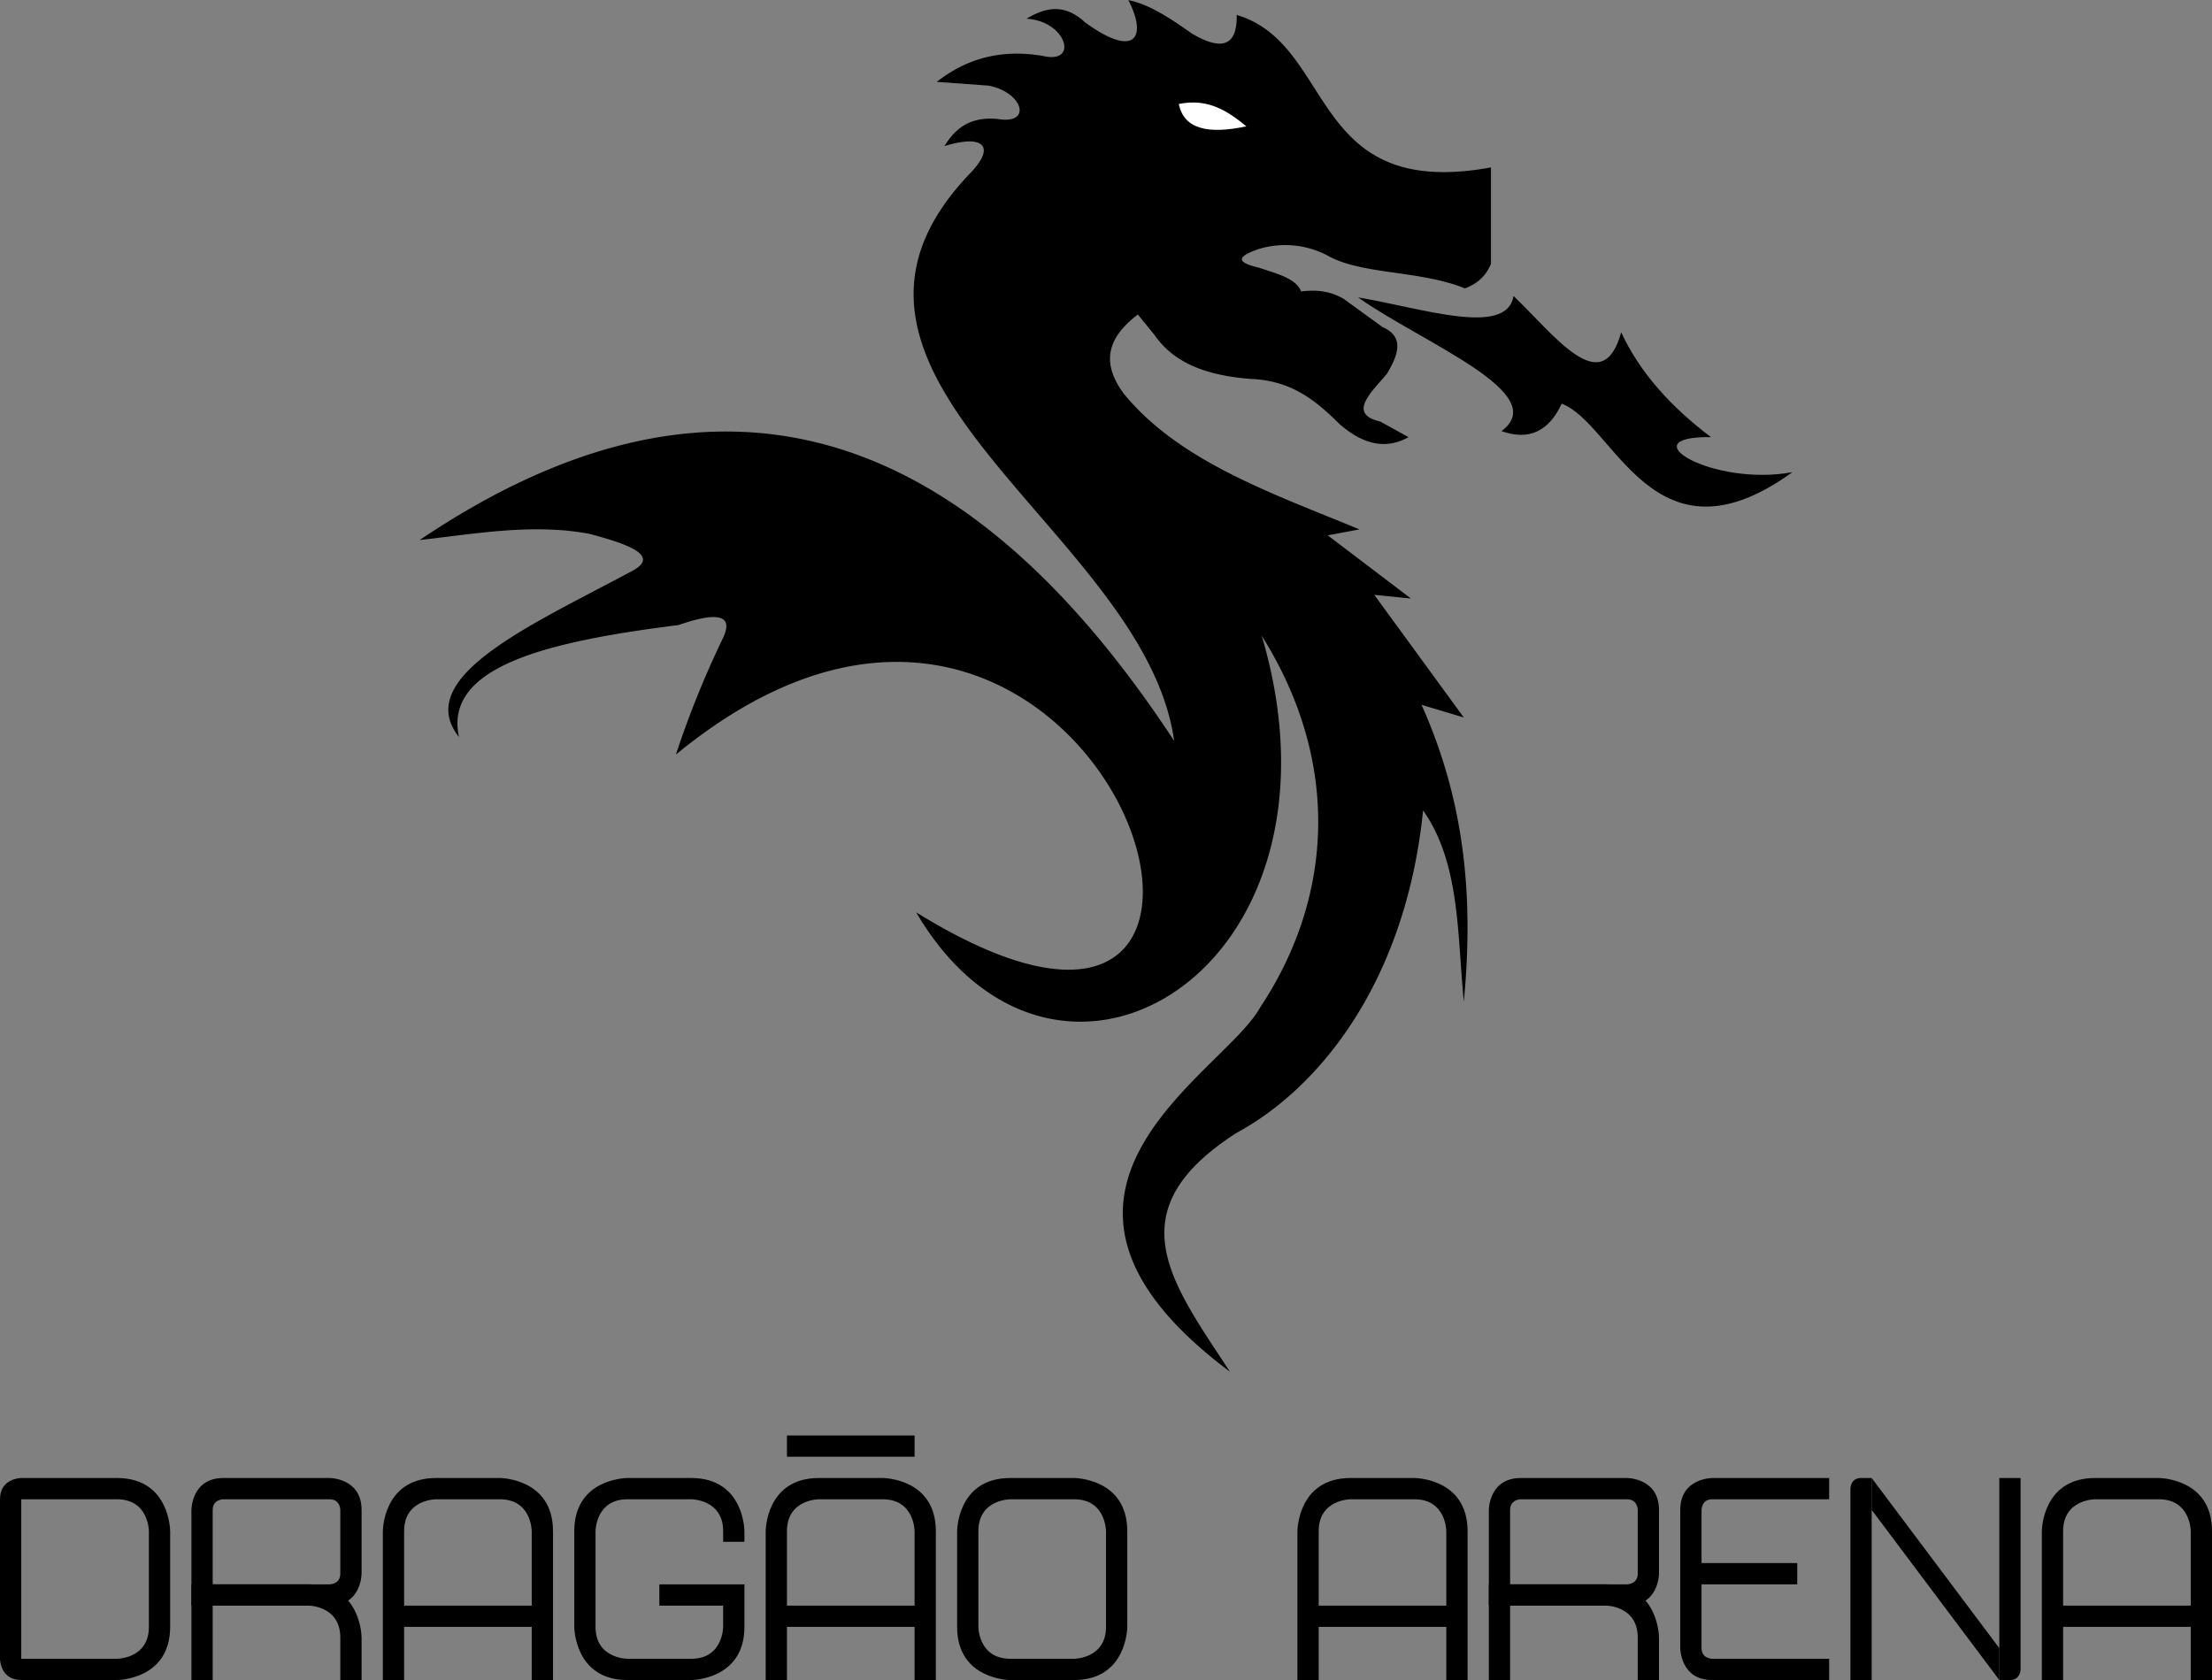 <svg id="Camada_1" data-name="Camada 1" xmlns="http://www.w3.org/2000/svg" viewBox="0 0 936 711"><rect x="0" y="0" width="936" height="711" fill="#808080" stroke="none"/><defs><style>.cls-1,.cls-2{fill-rule:evenodd;}.cls-2{fill:#fff;}</style></defs><title>DRAGAOARENA</title><path class="cls-1" d="M209.56,370.55c116.85-78.76,224.2-59.85,319.28,85-12.38-89.33-169-154.16-86.2-240.35,11.1-11.58,5-16.39-11-11.36,4.48-7.33,10.67-12.64,22.62-11.47,14.9,2.46,10.36-11.64-4.17-14.15l-21.7-1.57c12-9.4,26.42-14.1,44.82-11,15.51,3.75,10.05-14.82-6.86-15.72,7.85-4.7,15.94-6.71,24.83,1.57,21.7,15.72,26.18,5.76,18.27-9.45,9,1.79,17.9,7.83,26.91,14.15,12.38,7.33,19.25,5.54,18.94-7.89,42.06,12.59,30,78.7,107.59,64.55V253.7c-1.78,4.14-4.66,7.94-11,10.35-19.31-7.83-44.14-5.65-58.61-14.15a38.55,38.55,0,0,0-28.63-2.52c-7.54,2.63-11.34,5.26,0,7.89,7.54,2.52,15.88,4.59,17.9,10.07,6-.73,12-.39,18,3.13l16.55,12c9.14,4,6.74,11.52,1.72,19.8-7,8.17-16.55,16.95-2.76,20.13L628,327c-9.81,5.54-19.56,2.91-29.31-5.65-9.26-9.23-19.19-17.56-35.19-18.85-24.59-1.4-36.23-9-43.1-18.91l-6.93-8.5c-11.34,8.72-16.74,19.07-5.82,33.67,23.54,28.64,62.65,42,99.62,57.28l-13.43,2.52,35.19,26.74-15.51-1.56,37.89,51.91-17.9-5.37c19.25,42.85,21.83,84.46,17.9,125.58-2.82-28.3-1.47-58.51-17.23-80.88-7.42,72.77-44,117.52-78.78,136.37-51.56,33-28,63-2.94,101.19-101.71-76.13-2.76-125.86,12.75-154.16,30.35-45.64,34.88-102.81.68-157.35,41.75,141-86.56,218.71-146.22,117.07C602.78,641.45,498.44,313,318,461.34A405.65,405.65,0,0,1,337.94,412c4.42-9.4-1.53-11.47-18.82-5.48-54.56,6.88-99.62,17.28-92.88,47.43-20.23-25.45,31.33-47.77,73.57-70.48,11.59-6.43-2.45-11.3-18.39-15.55C257.44,363.45,233.47,367.87,209.56,370.55Z" transform="translate(-32 -142)"/><path class="cls-2" d="M530.81,186c2.15,10.8,12.69,12.87,28.57,9.46C551.65,189.15,543.43,183.45,530.81,186Z" transform="translate(-32 -142)"/><path class="cls-1" d="M606.64,267.86c27.41,19.35,82.34,40.61,60.69,56.6,11.71,4.14,20.11,0,25.5-11.63,22.44,8.5,39,71.43,97.6,29C756.66,348.07,720.85,326.53,756,327c-17-12.81-30.1-27.35-38-44.36-8,29-28,1.4-45.55-15.38C669.54,284.75,633.8,272.39,606.64,267.86Z" transform="translate(-32 -142)"/><path class="cls-1" d="M194,853V790s0-22.5,22.5-22.5h27s22.5,0,22.5,22.5v63h-9V790s0-13.5-13.5-13.5h-27S203,776.5,203,790v31.5h54v9H203V853Z" transform="translate(-32 -142)"/><path class="cls-1" d="M297.5,767.5S275,767.5,275,790v40.5s0,22.5,22.5,22.5h27s22.5,0,22.5-22.5v-18H311v9h27v9s0,13.5-13.5,13.5h-27S284,844,284,830.5V790s0-13.5,13.5-13.5h27s13.5,0,13.5,13.5v4.5h9V790s0-22.5-22.5-22.5Z" transform="translate(-32 -142)"/><path class="cls-1" d="M437,790s0-22.5,22.5-22.5h27s22.5,0,22.5,22.5v40.5s0,22.5-22.5,22.5h-27S437,853,437,830.5V817h9v13.5s0,13.5,13.5,13.5h27s13.5,0,13.5-13.5V790s0-13.5-13.5-13.5h-27S446,776.5,446,790v27h-9Z" transform="translate(-32 -142)"/><path class="cls-1" d="M81.5,776.5H41V853c-9,0-9-9-9-9V776.5c0-9,9-9,9-9H81.5C104,767.5,104,790,104,790v40.5C104,853,81.5,853,81.5,853H41v-9H81.5S95,844,95,830.5V790S95,776.5,81.5,776.5Z" transform="translate(-32 -142)"/><path class="cls-1" d="M356,853V790s0-22.5,22.5-22.5h27s22.5,0,22.5,22.5v63h-9V790s0-13.5-13.5-13.5h-27S365,776.5,365,790v31.5h54v9H365V853Z" transform="translate(-32 -142)"/><rect x="333" y="607.5" width="54" height="9"/><path class="cls-1" d="M113,817V781s0-13.5,13.5-13.5h45s13.5,0,13.5,13.5v27s0,13.5-13.5,13.5H122v-9h49.5s4.5,0,4.5-4.5V781s0-4.5-4.5-4.5h-45s-4.5,0-4.5,4.5v40.5h-9Z" transform="translate(-32 -142)"/><path class="cls-1" d="M113,812.5V853h9V821.5h40.5s13.5,0,13.5,13.5v18h9V835s0-22.5-22.5-22.5Z" transform="translate(-32 -142)"/><path class="cls-1" d="M581,853V790s0-22.5,22.5-22.5h27s22.5,0,22.5,22.5v63h-9V790s0-13.5-13.5-13.5h-27S590,776.5,590,790v31.5h54v9H590V853Z" transform="translate(-32 -142)"/><path class="cls-1" d="M662,817V781s0-13.5,13.5-13.5h45s13.5,0,13.5,13.5v27s0,13.5-13.5,13.5H671v-9h49.5s4.5,0,4.5-4.5V781s0-4.5-4.5-4.5h-45s-4.5,0-4.5,4.5v40.5h-9Z" transform="translate(-32 -142)"/><path class="cls-1" d="M662,812.5V853h9V821.5h40.5s13.5,0,13.5,13.5v18h9V835s0-22.5-22.5-22.5Z" transform="translate(-32 -142)"/><path class="cls-1" d="M756.5,767.5S743,767.5,743,781v58.5s0,13.5,13.5,13.5H806v-9H756.5s-4.5,0-4.5-4.5v-27h40.5v-9H752V781s0-4.5,4.5-4.5H806v-9Z" transform="translate(-32 -142)"/><path class="cls-1" d="M819.5,767.5c-4.5,0-4.5,4.5-4.5,4.5v81h9V767.5Z" transform="translate(-32 -142)"/><polygon class="cls-1" points="792 625.5 846 697.5 846 711 792 639 792 625.5"/><path class="cls-1" d="M882.5,853c4.5,0,4.5-4.5,4.5-4.5v-81h-9V853Z" transform="translate(-32 -142)"/><path class="cls-1" d="M896,853V790s0-22.5,22.5-22.5h27s22.5,0,22.5,22.5v63h-9V790s0-13.5-13.5-13.5h-27S905,776.5,905,790v31.5h54v9H905V853Z" transform="translate(-32 -142)"/></svg>